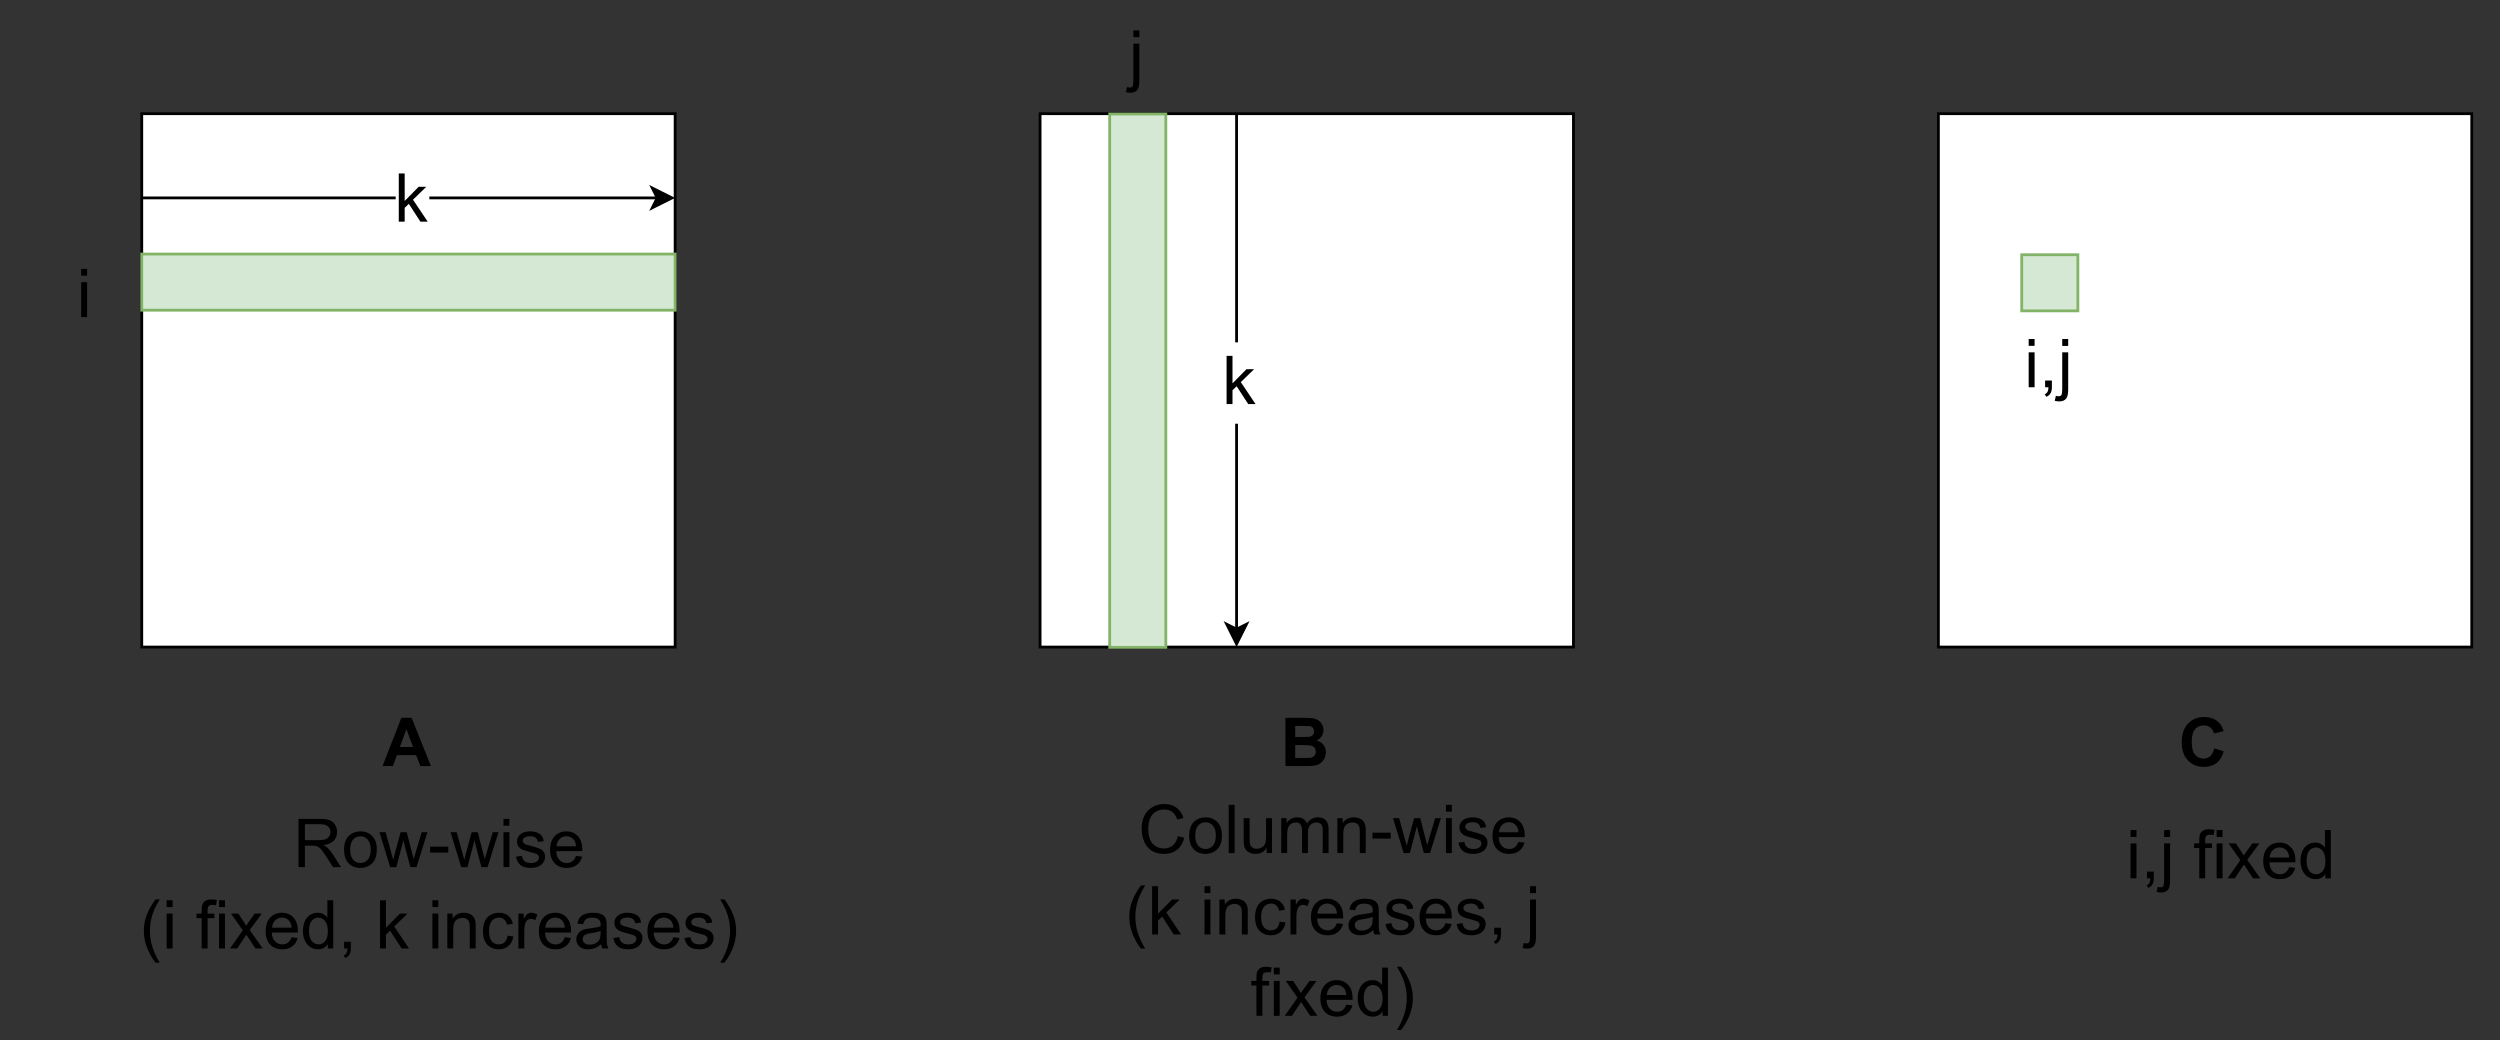 <?xml version="1.0" encoding="UTF-8" standalone="no"?>
<svg 
   width="667.92pt"
   height="277.92pt"
   viewBox="0 0 667.92 277.92"
   version="1.1"
   id="svg305"
   xmlns:xlink="http://www.w3.org/1999/xlink"
   xmlns="http://www.w3.org/2000/svg"
   xmlns:svg="http://www.w3.org/2000/svg" content="%3Cmxfile%20host%3D%22app.diagrams.net%22%20modified%3D%222023-12-26T13%3A41%3A32.778Z%22%20agent%3D%22Mozilla%2F5.0%20(X11%3B%20Ubuntu%3B%20Linux%20x86_64%3B%20rv%3A120.0)%20Gecko%2F20100101%20Firefox%2F120.0%22%20etag%3D%22rjHGpCcbsbRrnar2cEkG%22%20version%3D%2222.1.11%22%20type%3D%22google%22%3E%20%20%20%3Cdiagram%20id%3D%22HwNrqTSeAXvCZzA8aGvv%22%20name%3D%22Page-1%22%3E%20%20%20%20%20%3CmxGraphModel%20dx%3D%221114%22%20dy%3D%22634%22%20grid%3D%221%22%20gridSize%3D%2210%22%20guides%3D%221%22%20tooltips%3D%221%22%20connect%3D%221%22%20arrows%3D%221%22%20fold%3D%221%22%20page%3D%220%22%20pageScale%3D%221%22%20pageWidth%3D%22850%22%20pageHeight%3D%221100%22%20math%3D%220%22%20shadow%3D%220%22%3E%20%20%20%20%20%20%20%3Croot%3E%20%20%20%20%20%20%20%20%20%3CmxCell%20id%3D%220%22%20%2F%3E%20%20%20%20%20%20%20%20%20%3CmxCell%20id%3D%221%22%20parent%3D%220%22%20%2F%3E%20%20%20%20%20%20%20%20%20%3CmxCell%20id%3D%22Efxs6gyh_oLEoKJqV3qm-74%22%20value%3D%22%22%20style%3D%22rounded%3D0%3BwhiteSpace%3Dwrap%3Bhtml%3D1%3B%22%20parent%3D%221%22%20vertex%3D%221%22%3E%20%20%20%20%20%20%20%20%20%20%20%3CmxGeometry%20x%3D%22720%22%20y%3D%2280%22%20width%3D%22190%22%20height%3D%22190%22%20as%3D%22geometry%22%20%2F%3E%20%20%20%20%20%20%20%20%20%3C%2FmxCell%3E%20%20%20%20%20%20%20%20%20%3CmxCell%20id%3D%22Efxs6gyh_oLEoKJqV3qm-75%22%20value%3D%22%26lt%3Bh1%26gt%3BC%26lt%3B%2Fh1%26gt%3B%22%20style%3D%22text%3Bhtml%3D1%3BstrokeColor%3Dnone%3BfillColor%3Dnone%3Balign%3Dcenter%3BverticalAlign%3Dmiddle%3BwhiteSpace%3Dwrap%3Brounded%3D0%3B%22%20parent%3D%221%22%20vertex%3D%221%22%3E%20%20%20%20%20%20%20%20%20%20%20%3CmxGeometry%20x%3D%22785%22%20y%3D%22290%22%20width%3D%2260%22%20height%3D%2230%22%20as%3D%22geometry%22%20%2F%3E%20%20%20%20%20%20%20%20%20%3C%2FmxCell%3E%20%20%20%20%20%20%20%20%20%3CmxCell%20id%3D%22Efxs6gyh_oLEoKJqV3qm-76%22%20value%3D%22%22%20style%3D%22rounded%3D0%3BwhiteSpace%3Dwrap%3Bhtml%3D1%3B%22%20parent%3D%221%22%20vertex%3D%221%22%3E%20%20%20%20%20%20%20%20%20%20%20%3CmxGeometry%20x%3D%2280%22%20y%3D%2280%22%20width%3D%22190%22%20height%3D%22190%22%20as%3D%22geometry%22%20%2F%3E%20%20%20%20%20%20%20%20%20%3C%2FmxCell%3E%20%20%20%20%20%20%20%20%20%3CmxCell%20id%3D%22Efxs6gyh_oLEoKJqV3qm-77%22%20value%3D%22%26lt%3Bh1%26gt%3BA%26lt%3B%2Fh1%26gt%3B%22%20style%3D%22text%3Bhtml%3D1%3BstrokeColor%3Dnone%3BfillColor%3Dnone%3Balign%3Dcenter%3BverticalAlign%3Dmiddle%3BwhiteSpace%3Dwrap%3Brounded%3D0%3B%22%20parent%3D%221%22%20vertex%3D%221%22%3E%20%20%20%20%20%20%20%20%20%20%20%3CmxGeometry%20x%3D%22145%22%20y%3D%22290%22%20width%3D%2260%22%20height%3D%2230%22%20as%3D%22geometry%22%20%2F%3E%20%20%20%20%20%20%20%20%20%3C%2FmxCell%3E%20%20%20%20%20%20%20%20%20%3CmxCell%20id%3D%22Efxs6gyh_oLEoKJqV3qm-78%22%20value%3D%22%22%20style%3D%22rounded%3D0%3BwhiteSpace%3Dwrap%3Bhtml%3D1%3B%22%20parent%3D%221%22%20vertex%3D%221%22%3E%20%20%20%20%20%20%20%20%20%20%20%3CmxGeometry%20x%3D%22400%22%20y%3D%2280%22%20width%3D%22190%22%20height%3D%22190%22%20as%3D%22geometry%22%20%2F%3E%20%20%20%20%20%20%20%20%20%3C%2FmxCell%3E%20%20%20%20%20%20%20%20%20%3CmxCell%20id%3D%22Efxs6gyh_oLEoKJqV3qm-79%22%20value%3D%22%26lt%3Bh1%26gt%3BB%26lt%3B%2Fh1%26gt%3B%22%20style%3D%22text%3Bhtml%3D1%3BstrokeColor%3Dnone%3BfillColor%3Dnone%3Balign%3Dcenter%3BverticalAlign%3Dmiddle%3BwhiteSpace%3Dwrap%3Brounded%3D0%3B%22%20parent%3D%221%22%20vertex%3D%221%22%3E%20%20%20%20%20%20%20%20%20%20%20%3CmxGeometry%20x%3D%22465%22%20y%3D%22290%22%20width%3D%2260%22%20height%3D%2230%22%20as%3D%22geometry%22%20%2F%3E%20%20%20%20%20%20%20%20%20%3C%2FmxCell%3E%20%20%20%20%20%20%20%20%20%3CmxCell%20id%3D%22Efxs6gyh_oLEoKJqV3qm-80%22%20value%3D%22%22%20style%3D%22rounded%3D0%3BwhiteSpace%3Dwrap%3Bhtml%3D1%3BfillColor%3D%23d5e8d4%3BstrokeColor%3D%2382b366%3B%22%20parent%3D%221%22%20vertex%3D%221%22%3E%20%20%20%20%20%20%20%20%20%20%20%3CmxGeometry%20x%3D%2280%22%20y%3D%22130%22%20width%3D%22190%22%20height%3D%2220%22%20as%3D%22geometry%22%20%2F%3E%20%20%20%20%20%20%20%20%20%3C%2FmxCell%3E%20%20%20%20%20%20%20%20%20%3CmxCell%20id%3D%22Efxs6gyh_oLEoKJqV3qm-81%22%20value%3D%22%22%20style%3D%22rounded%3D0%3BwhiteSpace%3Dwrap%3Bhtml%3D1%3Brotation%3D90%3BfillColor%3D%23d5e8d4%3BstrokeColor%3D%2382b366%3B%22%20parent%3D%221%22%20vertex%3D%221%22%3E%20%20%20%20%20%20%20%20%20%20%20%3CmxGeometry%20x%3D%22340%22%20y%3D%22165%22%20width%3D%22190%22%20height%3D%2220%22%20as%3D%22geometry%22%20%2F%3E%20%20%20%20%20%20%20%20%20%3C%2FmxCell%3E%20%20%20%20%20%20%20%20%20%3CmxCell%20id%3D%22Efxs6gyh_oLEoKJqV3qm-82%22%20value%3D%22%22%20style%3D%22rounded%3D0%3BwhiteSpace%3Dwrap%3Bhtml%3D1%3Brotation%3D90%3BfillColor%3D%23d5e8d4%3BstrokeColor%3D%2382b366%3B%22%20parent%3D%221%22%20vertex%3D%221%22%3E%20%20%20%20%20%20%20%20%20%20%20%3CmxGeometry%20x%3D%22750%22%20y%3D%22130%22%20width%3D%2220%22%20height%3D%2220%22%20as%3D%22geometry%22%20%2F%3E%20%20%20%20%20%20%20%20%20%3C%2FmxCell%3E%20%20%20%20%20%20%20%20%20%3CmxCell%20id%3D%22Efxs6gyh_oLEoKJqV3qm-83%22%20value%3D%22%26lt%3Bdiv%26gt%3B%26lt%3Bfont%20style%3D%26quot%3Bfont-size%3A%2024px%3B%26quot%3B%26gt%3BRow-wise%26lt%3B%2Ffont%26gt%3B%26lt%3B%2Fdiv%26gt%3B%26lt%3Bdiv%26gt%3B%26lt%3Bfont%20style%3D%26quot%3Bfont-size%3A%2024px%3B%26quot%3B%26gt%3B(i%20fixed%2C%20k%20increases)%26lt%3B%2Ffont%26gt%3B%26lt%3B%2Fdiv%26gt%3B%22%20style%3D%22text%3Bhtml%3D1%3BstrokeColor%3Dnone%3BfillColor%3Dnone%3Balign%3Dcenter%3BverticalAlign%3Dmiddle%3BwhiteSpace%3Dwrap%3Brounded%3D0%3B%22%20parent%3D%221%22%20vertex%3D%221%22%3E%20%20%20%20%20%20%20%20%20%20%20%3CmxGeometry%20x%3D%2260%22%20y%3D%22340%22%20width%3D%22252.5%22%20height%3D%2230%22%20as%3D%22geometry%22%20%2F%3E%20%20%20%20%20%20%20%20%20%3C%2FmxCell%3E%20%20%20%20%20%20%20%20%20%3CmxCell%20id%3D%22Efxs6gyh_oLEoKJqV3qm-84%22%20value%3D%22%26lt%3Bdiv%26gt%3B%26lt%3Bfont%20style%3D%26quot%3Bfont-size%3A%2024px%3B%26quot%3B%26gt%3BColumn-wise%26lt%3B%2Ffont%26gt%3B%26lt%3B%2Fdiv%26gt%3B%26lt%3Bdiv%26gt%3B%26lt%3Bfont%20style%3D%26quot%3Bfont-size%3A%2024px%3B%26quot%3B%26gt%3B(k%20increases%2C%20j%20fixed)%26lt%3Bbr%26gt%3B%26lt%3B%2Ffont%26gt%3B%26lt%3B%2Fdiv%26gt%3B%22%20style%3D%22text%3Bhtml%3D1%3BstrokeColor%3Dnone%3BfillColor%3Dnone%3Balign%3Dcenter%3BverticalAlign%3Dmiddle%3BwhiteSpace%3Dwrap%3Brounded%3D0%3B%22%20parent%3D%221%22%20vertex%3D%221%22%3E%20%20%20%20%20%20%20%20%20%20%20%3CmxGeometry%20x%3D%22410%22%20y%3D%22350%22%20width%3D%22190%22%20height%3D%2230%22%20as%3D%22geometry%22%20%2F%3E%20%20%20%20%20%20%20%20%20%3C%2FmxCell%3E%20%20%20%20%20%20%20%20%20%3CmxCell%20id%3D%22Efxs6gyh_oLEoKJqV3qm-85%22%20value%3D%22%26lt%3Bfont%20style%3D%26quot%3Bfont-size%3A%2024px%3B%26quot%3B%26gt%3Bi%2Cj%20fixed%26lt%3Bbr%26gt%3B%26lt%3B%2Ffont%26gt%3B%22%20style%3D%22text%3Bhtml%3D1%3BstrokeColor%3Dnone%3BfillColor%3Dnone%3Balign%3Dcenter%3BverticalAlign%3Dmiddle%3BwhiteSpace%3Dwrap%3Brounded%3D0%3B%22%20parent%3D%221%22%20vertex%3D%221%22%3E%20%20%20%20%20%20%20%20%20%20%20%3CmxGeometry%20x%3D%22730%22%20y%3D%22330%22%20width%3D%22190%22%20height%3D%2230%22%20as%3D%22geometry%22%20%2F%3E%20%20%20%20%20%20%20%20%20%3C%2FmxCell%3E%20%20%20%20%20%20%20%20%20%3CmxCell%20id%3D%22Efxs6gyh_oLEoKJqV3qm-86%22%20value%3D%22%22%20style%3D%22endArrow%3Dclassic%3Bhtml%3D1%3Brounded%3D0%3B%22%20parent%3D%221%22%20edge%3D%221%22%3E%20%20%20%20%20%20%20%20%20%20%20%3CmxGeometry%20relative%3D%221%22%20as%3D%22geometry%22%3E%20%20%20%20%20%20%20%20%20%20%20%20%20%3CmxPoint%20x%3D%2280%22%20y%3D%22110%22%20as%3D%22sourcePoint%22%20%2F%3E%20%20%20%20%20%20%20%20%20%20%20%20%20%3CmxPoint%20x%3D%22270%22%20y%3D%22110%22%20as%3D%22targetPoint%22%20%2F%3E%20%20%20%20%20%20%20%20%20%20%20%3C%2FmxGeometry%3E%20%20%20%20%20%20%20%20%20%3C%2FmxCell%3E%20%20%20%20%20%20%20%20%20%3CmxCell%20id%3D%22Efxs6gyh_oLEoKJqV3qm-87%22%20value%3D%22k%22%20style%3D%22edgeLabel%3Bresizable%3D0%3Bhtml%3D1%3Balign%3Dcenter%3BverticalAlign%3Dmiddle%3BfontSize%3D24%3B%22%20parent%3D%22Efxs6gyh_oLEoKJqV3qm-86%22%20connectable%3D%220%22%20vertex%3D%221%22%3E%20%20%20%20%20%20%20%20%20%20%20%3CmxGeometry%20relative%3D%221%22%20as%3D%22geometry%22%20%2F%3E%20%20%20%20%20%20%20%20%20%3C%2FmxCell%3E%20%20%20%20%20%20%20%20%20%3CmxCell%20id%3D%22Efxs6gyh_oLEoKJqV3qm-94%22%20value%3D%22%22%20style%3D%22endArrow%3Dclassic%3Bhtml%3D1%3Brounded%3D0%3B%22%20parent%3D%221%22%20edge%3D%221%22%3E%20%20%20%20%20%20%20%20%20%20%20%3CmxGeometry%20relative%3D%221%22%20as%3D%22geometry%22%3E%20%20%20%20%20%20%20%20%20%20%20%20%20%3CmxPoint%20x%3D%22470%22%20y%3D%2280%22%20as%3D%22sourcePoint%22%20%2F%3E%20%20%20%20%20%20%20%20%20%20%20%20%20%3CmxPoint%20x%3D%22470%22%20y%3D%22270%22%20as%3D%22targetPoint%22%20%2F%3E%20%20%20%20%20%20%20%20%20%20%20%3C%2FmxGeometry%3E%20%20%20%20%20%20%20%20%20%3C%2FmxCell%3E%20%20%20%20%20%20%20%20%20%3CmxCell%20id%3D%22Efxs6gyh_oLEoKJqV3qm-95%22%20value%3D%22k%22%20style%3D%22edgeLabel%3Bresizable%3D0%3Bhtml%3D1%3Balign%3Dcenter%3BverticalAlign%3Dmiddle%3BfontSize%3D24%3B%22%20parent%3D%22Efxs6gyh_oLEoKJqV3qm-94%22%20connectable%3D%220%22%20vertex%3D%221%22%3E%20%20%20%20%20%20%20%20%20%20%20%3CmxGeometry%20relative%3D%221%22%20as%3D%22geometry%22%20%2F%3E%20%20%20%20%20%20%20%20%20%3C%2FmxCell%3E%20%20%20%20%20%20%20%20%20%3CmxCell%20id%3D%22Efxs6gyh_oLEoKJqV3qm-99%22%20value%3D%22%26lt%3Bfont%20style%3D%26quot%3Bfont-size%3A%2024px%3B%26quot%3B%26gt%3Bi%2Cj%26lt%3B%2Ffont%26gt%3B%22%20style%3D%22text%3Bhtml%3D1%3BstrokeColor%3Dnone%3BfillColor%3Dnone%3Balign%3Dcenter%3BverticalAlign%3Dmiddle%3BwhiteSpace%3Dwrap%3Brounded%3D0%3B%22%20parent%3D%221%22%20vertex%3D%221%22%3E%20%20%20%20%20%20%20%20%20%20%20%3CmxGeometry%20x%3D%22730%22%20y%3D%22155%22%20width%3D%2260%22%20height%3D%2230%22%20as%3D%22geometry%22%20%2F%3E%20%20%20%20%20%20%20%20%20%3C%2FmxCell%3E%20%20%20%20%20%20%20%20%20%3CmxCell%20id%3D%22Efxs6gyh_oLEoKJqV3qm-100%22%20value%3D%22%26lt%3Bfont%20style%3D%26quot%3Bfont-size%3A%2024px%3B%26quot%3B%26gt%3Bi%26lt%3B%2Ffont%26gt%3B%22%20style%3D%22text%3Bhtml%3D1%3BstrokeColor%3Dnone%3BfillColor%3Dnone%3Balign%3Dcenter%3BverticalAlign%3Dmiddle%3BwhiteSpace%3Dwrap%3Brounded%3D0%3B%22%20parent%3D%221%22%20vertex%3D%221%22%3E%20%20%20%20%20%20%20%20%20%20%20%3CmxGeometry%20x%3D%2230%22%20y%3D%22125%22%20width%3D%2260%22%20height%3D%2240%22%20as%3D%22geometry%22%20%2F%3E%20%20%20%20%20%20%20%20%20%3C%2FmxCell%3E%20%20%20%20%20%20%20%20%20%3CmxCell%20id%3D%22Efxs6gyh_oLEoKJqV3qm-101%22%20value%3D%22%26lt%3Bfont%20style%3D%26quot%3Bfont-size%3A%2024px%3B%26quot%3B%26gt%3Bj%26lt%3B%2Ffont%26gt%3B%22%20style%3D%22text%3Bhtml%3D1%3BstrokeColor%3Dnone%3BfillColor%3Dnone%3Balign%3Dcenter%3BverticalAlign%3Dmiddle%3BwhiteSpace%3Dwrap%3Brounded%3D0%3B%22%20parent%3D%221%22%20vertex%3D%221%22%3E%20%20%20%20%20%20%20%20%20%20%20%3CmxGeometry%20x%3D%22405%22%20y%3D%2240%22%20width%3D%2260%22%20height%3D%2240%22%20as%3D%22geometry%22%20%2F%3E%20%20%20%20%20%20%20%20%20%3C%2FmxCell%3E%20%20%20%20%20%20%20%3C%2Froot%3E%20%20%20%20%20%3C%2FmxGraphModel%3E%20%20%20%3C%2Fdiagram%3E%20%3C%2Fmxfile%3E%20">
  <rect x="0" y="0" width="667.92" height="277.92" fill="#333333" stroke="none"/>
  <defs
     id="defs89">
    <g
       id="g87">
      <g
         id="glyph-0-0">
        <path
           d="M 2.25 0 L 2.25 -11.25 L 11.25 -11.25 L 11.25 0 Z M 2.531 -0.281 L 10.969 -0.281 L 10.969 -10.969 L 2.531 -10.969 Z M 2.531 -0.281 "
           id="path2" />
      </g>
      <g
         id="glyph-0-1">
        <path
           d="M 9.547 -4.734 L 12.078 -3.938 C 11.691 -2.531 11.047 -1.484 10.141 -0.797 C 9.242 -0.117 8.102 0.219 6.719 0.219 C 5.008 0.219 3.602 -0.363 2.5 -1.531 C 1.406 -2.695 0.859 -4.297 0.859 -6.328 C 0.859 -8.473 1.41 -10.141 2.516 -11.328 C 3.617 -12.516 5.07 -13.109 6.875 -13.109 C 8.457 -13.109 9.738 -12.641 10.719 -11.703 C 11.312 -11.148 11.754 -10.359 12.047 -9.328 L 9.469 -8.719 C 9.312 -9.383 8.988 -9.91 8.5 -10.297 C 8.02 -10.68 7.438 -10.875 6.75 -10.875 C 5.789 -10.875 5.016 -10.531 4.422 -9.844 C 3.828 -9.164 3.531 -8.055 3.531 -6.516 C 3.531 -4.891 3.82 -3.727 4.406 -3.031 C 5 -2.344 5.766 -2 6.703 -2 C 7.391 -2 7.984 -2.219 8.484 -2.656 C 8.984 -3.102 9.336 -3.797 9.547 -4.734 Z M 9.547 -4.734 "
           id="path5" />
      </g>
      <g
         id="glyph-0-2">
        <path
           d="M 12.922 0 L 10.094 0 L 8.969 -2.922 L 3.828 -2.922 L 2.766 0 L 0 0 L 5.016 -12.891 L 7.766 -12.891 Z M 8.141 -5.094 L 6.359 -9.875 L 4.625 -5.094 Z M 8.141 -5.094 "
           id="path8" />
      </g>
      <g
         id="glyph-0-3">
        <path
           d="M 1.312 -12.891 L 6.469 -12.891 C 7.488 -12.891 8.25 -12.844 8.75 -12.75 C 9.25 -12.664 9.695 -12.488 10.094 -12.219 C 10.488 -11.957 10.816 -11.602 11.078 -11.156 C 11.348 -10.707 11.484 -10.203 11.484 -9.641 C 11.484 -9.035 11.316 -8.477 10.984 -7.969 C 10.66 -7.469 10.223 -7.094 9.672 -6.844 C 10.453 -6.613 11.051 -6.223 11.469 -5.672 C 11.895 -5.129 12.109 -4.484 12.109 -3.734 C 12.109 -3.148 11.973 -2.582 11.703 -2.031 C 11.43 -1.477 11.055 -1.035 10.578 -0.703 C 10.109 -0.367 9.531 -0.164 8.844 -0.094 C 8.406 -0.039 7.359 -0.008 5.703 0 L 1.312 0 Z M 3.922 -10.734 L 3.922 -7.766 L 5.625 -7.766 C 6.633 -7.766 7.266 -7.781 7.516 -7.812 C 7.961 -7.863 8.312 -8.016 8.562 -8.266 C 8.82 -8.523 8.953 -8.859 8.953 -9.266 C 8.953 -9.672 8.836 -10 8.609 -10.25 C 8.391 -10.5 8.066 -10.648 7.641 -10.703 C 7.379 -10.723 6.641 -10.734 5.422 -10.734 Z M 3.922 -5.609 L 3.922 -2.172 L 6.328 -2.172 C 7.266 -2.172 7.859 -2.195 8.109 -2.25 C 8.492 -2.32 8.805 -2.492 9.047 -2.766 C 9.297 -3.035 9.422 -3.398 9.422 -3.859 C 9.422 -4.242 9.328 -4.57 9.141 -4.844 C 8.953 -5.113 8.68 -5.305 8.328 -5.422 C 7.973 -5.547 7.203 -5.609 6.016 -5.609 Z M 3.922 -5.609 "
           id="path11" />
      </g>
      <g
         id="glyph-1-0">
        <path
           d="M 2.25 0 L 2.25 -11.25 L 11.25 -11.25 L 11.25 0 Z M 2.531 -0.281 L 10.969 -0.281 L 10.969 -10.969 L 2.531 -10.969 Z M 2.531 -0.281 "
           id="path14" />
      </g>
      <g
         id="glyph-1-1">
        <path
           d="M 1.422 0 L 1.422 -12.891 L 7.125 -12.891 C 8.27 -12.891 9.141 -12.77 9.734 -12.531 C 10.336 -12.301 10.816 -11.895 11.172 -11.312 C 11.535 -10.727 11.719 -10.082 11.719 -9.375 C 11.719 -8.457 11.422 -7.688 10.828 -7.062 C 10.234 -6.438 9.32 -6.035 8.094 -5.859 C 8.539 -5.641 8.879 -5.426 9.109 -5.219 C 9.609 -4.758 10.082 -4.188 10.531 -3.5 L 12.766 0 L 10.625 0 L 8.922 -2.688 C 8.422 -3.457 8.008 -4.047 7.688 -4.453 C 7.363 -4.867 7.07 -5.156 6.812 -5.312 C 6.562 -5.477 6.305 -5.594 6.047 -5.656 C 5.848 -5.695 5.531 -5.719 5.094 -5.719 L 3.125 -5.719 L 3.125 0 Z M 3.125 -7.203 L 6.781 -7.203 C 7.562 -7.203 8.172 -7.281 8.609 -7.438 C 9.047 -7.602 9.379 -7.863 9.609 -8.219 C 9.836 -8.57 9.953 -8.957 9.953 -9.375 C 9.953 -9.977 9.727 -10.477 9.281 -10.875 C 8.844 -11.27 8.148 -11.469 7.203 -11.469 L 3.125 -11.469 Z M 3.125 -7.203 "
           id="path17" />
      </g>
      <g
         id="glyph-1-2">
        <path
           d="M 0.594 -4.672 C 0.594 -6.398 1.078 -7.68 2.047 -8.516 C 2.848 -9.203 3.82 -9.547 4.969 -9.547 C 6.258 -9.547 7.312 -9.125 8.125 -8.281 C 8.938 -7.438 9.344 -6.273 9.344 -4.797 C 9.344 -3.598 9.16 -2.656 8.797 -1.969 C 8.441 -1.281 7.922 -0.742 7.234 -0.359 C 6.547 0.023 5.789 0.219 4.969 0.219 C 3.664 0.219 2.609 -0.195 1.797 -1.031 C 0.992 -1.875 0.594 -3.086 0.594 -4.672 Z M 2.219 -4.672 C 2.219 -3.473 2.477 -2.578 3 -1.984 C 3.52 -1.391 4.176 -1.094 4.969 -1.094 C 5.758 -1.094 6.414 -1.391 6.938 -1.984 C 7.457 -2.586 7.719 -3.5 7.719 -4.719 C 7.719 -5.875 7.453 -6.75 6.922 -7.344 C 6.398 -7.938 5.75 -8.234 4.969 -8.234 C 4.176 -8.234 3.52 -7.938 3 -7.344 C 2.477 -6.75 2.219 -5.859 2.219 -4.672 Z M 2.219 -4.672 "
           id="path20" />
      </g>
      <g
         id="glyph-1-3">
        <path
           d="M 2.906 0 L 0.047 -9.328 L 1.688 -9.328 L 3.172 -3.953 L 3.734 -1.938 C 3.754 -2.039 3.91 -2.688 4.203 -3.875 L 5.703 -9.328 L 7.328 -9.328 L 8.719 -3.922 L 9.188 -2.141 L 9.719 -3.938 L 11.328 -9.328 L 12.859 -9.328 L 9.938 0 L 8.297 0 L 6.812 -5.594 L 6.453 -7.188 L 4.562 0 Z M 2.906 0 "
           id="path23" />
      </g>
      <g
         id="glyph-1-4">
        <path
           d="M 0.578 -3.875 L 0.578 -5.453 L 5.438 -5.453 L 5.438 -3.875 Z M 0.578 -3.875 "
           id="path26" />
      </g>
      <g
         id="glyph-1-5">
        <path
           d="M 1.203 -11.062 L 1.203 -12.891 L 2.781 -12.891 L 2.781 -11.062 Z M 1.203 0 L 1.203 -9.328 L 2.781 -9.328 L 2.781 0 Z M 1.203 0 "
           id="path29" />
      </g>
      <g
         id="glyph-1-6">
        <path
           d="M 0.547 -2.781 L 2.125 -3.031 C 2.207 -2.406 2.445 -1.926 2.844 -1.594 C 3.25 -1.258 3.812 -1.094 4.531 -1.094 C 5.258 -1.094 5.801 -1.238 6.156 -1.531 C 6.508 -1.832 6.688 -2.18 6.688 -2.578 C 6.688 -2.93 6.531 -3.211 6.219 -3.422 C 6 -3.555 5.457 -3.734 4.594 -3.953 C 3.438 -4.242 2.633 -4.492 2.188 -4.703 C 1.738 -4.922 1.395 -5.219 1.156 -5.594 C 0.926 -5.977 0.812 -6.398 0.812 -6.859 C 0.812 -7.273 0.906 -7.66 1.094 -8.016 C 1.289 -8.367 1.551 -8.66 1.875 -8.891 C 2.125 -9.078 2.461 -9.234 2.891 -9.359 C 3.316 -9.484 3.77 -9.547 4.25 -9.547 C 4.988 -9.547 5.633 -9.438 6.188 -9.219 C 6.738 -9.008 7.145 -8.723 7.406 -8.359 C 7.676 -8.004 7.859 -7.523 7.953 -6.922 L 6.406 -6.719 C 6.332 -7.195 6.129 -7.57 5.797 -7.844 C 5.461 -8.113 4.988 -8.25 4.375 -8.25 C 3.645 -8.25 3.125 -8.129 2.812 -7.891 C 2.5 -7.648 2.344 -7.367 2.344 -7.047 C 2.344 -6.836 2.41 -6.648 2.547 -6.484 C 2.672 -6.316 2.867 -6.176 3.141 -6.062 C 3.305 -6.008 3.773 -5.875 4.547 -5.656 C 5.66 -5.363 6.438 -5.117 6.875 -4.922 C 7.32 -4.734 7.672 -4.457 7.922 -4.094 C 8.18 -3.727 8.312 -3.281 8.312 -2.75 C 8.312 -2.219 8.156 -1.719 7.844 -1.25 C 7.539 -0.781 7.098 -0.414 6.516 -0.156 C 5.93 0.094 5.273 0.219 4.547 0.219 C 3.328 0.219 2.398 -0.031 1.766 -0.531 C 1.129 -1.039 0.723 -1.789 0.547 -2.781 Z M 0.547 -2.781 "
           id="path32" />
      </g>
      <g
         id="glyph-1-7">
        <path
           d="M 7.578 -3 L 9.219 -2.797 C 8.957 -1.848 8.477 -1.109 7.781 -0.578 C 7.082 -0.047 6.191 0.219 5.109 0.219 C 3.742 0.219 2.66 -0.203 1.859 -1.047 C 1.055 -1.891 0.656 -3.07 0.656 -4.594 C 0.656 -6.156 1.055 -7.367 1.859 -8.234 C 2.672 -9.109 3.723 -9.547 5.016 -9.547 C 6.266 -9.547 7.285 -9.117 8.078 -8.266 C 8.867 -7.422 9.266 -6.227 9.266 -4.688 C 9.266 -4.594 9.258 -4.453 9.25 -4.266 L 2.297 -4.266 C 2.348 -3.234 2.633 -2.445 3.156 -1.906 C 3.688 -1.363 4.336 -1.094 5.109 -1.094 C 5.691 -1.094 6.188 -1.242 6.594 -1.547 C 7.008 -1.848 7.336 -2.332 7.578 -3 Z M 2.375 -5.562 L 7.594 -5.562 C 7.52 -6.344 7.32 -6.93 7 -7.328 C 6.488 -7.941 5.832 -8.25 5.031 -8.25 C 4.312 -8.25 3.703 -8.004 3.203 -7.516 C 2.711 -7.023 2.438 -6.375 2.375 -5.562 Z M 2.375 -5.562 "
           id="path35" />
      </g>
      <g
         id="glyph-1-8">
        <path
           d="M 4.203 3.781 C 3.336 2.688 2.602 1.398 2 -0.078 C 1.395 -1.555 1.094 -3.086 1.094 -4.672 C 1.094 -6.066 1.316 -7.398 1.766 -8.672 C 2.297 -10.16 3.109 -11.641 4.203 -13.109 L 5.344 -13.109 C 4.633 -11.891 4.164 -11.02 3.938 -10.5 C 3.582 -9.688 3.301 -8.844 3.094 -7.969 C 2.844 -6.863 2.719 -5.758 2.719 -4.656 C 2.719 -1.844 3.594 0.969 5.344 3.781 Z M 4.203 3.781 "
           id="path38" />
      </g>
      <g
         id="glyph-1-9" />
      <g
         id="glyph-1-10">
        <path
           d="M 1.562 0 L 1.562 -8.109 L 0.172 -8.109 L 0.172 -9.328 L 1.562 -9.328 L 1.562 -10.328 C 1.562 -10.953 1.617 -11.414 1.734 -11.719 C 1.879 -12.133 2.145 -12.469 2.531 -12.719 C 2.914 -12.977 3.457 -13.109 4.156 -13.109 C 4.594 -13.109 5.082 -13.055 5.625 -12.953 L 5.391 -11.562 C 5.055 -11.625 4.742 -11.656 4.453 -11.656 C 3.973 -11.656 3.633 -11.551 3.438 -11.344 C 3.238 -11.145 3.141 -10.766 3.141 -10.203 L 3.141 -9.328 L 4.953 -9.328 L 4.953 -8.109 L 3.141 -8.109 L 3.141 0 Z M 1.562 0 "
           id="path42" />
      </g>
      <g
         id="glyph-1-11">
        <path
           d="M 0.125 0 L 3.547 -4.859 L 0.391 -9.328 L 2.359 -9.328 L 3.797 -7.141 C 4.066 -6.723 4.285 -6.375 4.453 -6.094 C 4.703 -6.488 4.938 -6.832 5.156 -7.125 L 6.734 -9.328 L 8.625 -9.328 L 5.391 -4.938 L 8.875 0 L 6.922 0 L 5.016 -2.906 L 4.5 -3.688 L 2.047 0 Z M 0.125 0 "
           id="path45" />
      </g>
      <g
         id="glyph-1-12">
        <path
           d="M 7.25 0 L 7.25 -1.172 C 6.656 -0.242 5.781 0.219 4.625 0.219 C 3.883 0.219 3.203 0.016 2.578 -0.391 C 1.953 -0.805 1.469 -1.379 1.125 -2.109 C 0.781 -2.848 0.609 -3.695 0.609 -4.656 C 0.609 -5.594 0.766 -6.438 1.078 -7.188 C 1.391 -7.945 1.852 -8.531 2.469 -8.938 C 3.094 -9.344 3.789 -9.547 4.562 -9.547 C 5.125 -9.547 5.625 -9.426 6.062 -9.188 C 6.5 -8.945 6.859 -8.641 7.141 -8.266 L 7.141 -12.891 L 8.703 -12.891 L 8.703 0 Z M 2.234 -4.656 C 2.234 -3.457 2.484 -2.562 2.984 -1.969 C 3.492 -1.383 4.094 -1.094 4.781 -1.094 C 5.469 -1.094 6.051 -1.375 6.531 -1.938 C 7.02 -2.5 7.266 -3.363 7.266 -4.531 C 7.266 -5.801 7.02 -6.734 6.531 -7.328 C 6.039 -7.93 5.438 -8.234 4.719 -8.234 C 4.008 -8.234 3.414 -7.945 2.938 -7.375 C 2.469 -6.801 2.234 -5.895 2.234 -4.656 Z M 2.234 -4.656 "
           id="path48" />
      </g>
      <g
         id="glyph-1-13">
        <path
           d="M 1.594 0 L 1.594 -1.797 L 3.406 -1.797 L 3.406 0 C 3.406 0.664 3.285 1.203 3.047 1.609 C 2.816 2.016 2.445 2.328 1.938 2.547 L 1.5 1.875 C 1.832 1.727 2.078 1.508 2.234 1.219 C 2.391 0.938 2.477 0.531 2.5 0 Z M 1.594 0 "
           id="path51" />
      </g>
      <g
         id="glyph-1-14">
        <path
           d="M 1.203 0 L 1.203 -12.891 L 2.781 -12.891 L 2.781 -5.531 L 6.516 -9.328 L 8.562 -9.328 L 5 -5.875 L 8.938 0 L 6.984 0 L 3.891 -4.766 L 2.781 -3.703 L 2.781 0 Z M 1.203 0 "
           id="path54" />
      </g>
      <g
         id="glyph-1-15">
        <path
           d="M 1.188 0 L 1.188 -9.328 L 2.609 -9.328 L 2.609 -8 C 3.297 -9.031 4.285 -9.547 5.578 -9.547 C 6.141 -9.547 6.656 -9.441 7.125 -9.234 C 7.602 -9.035 7.957 -8.77 8.188 -8.438 C 8.426 -8.113 8.594 -7.727 8.688 -7.281 C 8.738 -6.988 8.766 -6.473 8.766 -5.734 L 8.766 0 L 7.188 0 L 7.188 -5.672 C 7.188 -6.316 7.125 -6.801 7 -7.125 C 6.883 -7.445 6.664 -7.703 6.344 -7.891 C 6.031 -8.078 5.664 -8.172 5.25 -8.172 C 4.57 -8.172 3.988 -7.957 3.5 -7.531 C 3.008 -7.102 2.766 -6.289 2.766 -5.094 L 2.766 0 Z M 1.188 0 "
           id="path57" />
      </g>
      <g
         id="glyph-1-16">
        <path
           d="M 7.281 -3.422 L 8.828 -3.219 C 8.66 -2.145 8.227 -1.301 7.531 -0.688 C 6.832 -0.082 5.973 0.219 4.953 0.219 C 3.672 0.219 2.641 -0.195 1.859 -1.031 C 1.086 -1.875 0.703 -3.07 0.703 -4.625 C 0.703 -5.633 0.867 -6.516 1.203 -7.266 C 1.535 -8.023 2.039 -8.594 2.719 -8.969 C 3.406 -9.352 4.148 -9.547 4.953 -9.547 C 5.973 -9.547 6.801 -9.285 7.438 -8.766 C 8.082 -8.254 8.5 -7.531 8.688 -6.594 L 7.141 -6.359 C 6.992 -6.984 6.734 -7.453 6.359 -7.766 C 5.992 -8.086 5.547 -8.25 5.016 -8.25 C 4.223 -8.25 3.578 -7.961 3.078 -7.391 C 2.578 -6.816 2.328 -5.91 2.328 -4.672 C 2.328 -3.422 2.566 -2.508 3.047 -1.938 C 3.523 -1.375 4.156 -1.094 4.938 -1.094 C 5.551 -1.094 6.066 -1.281 6.484 -1.656 C 6.898 -2.039 7.164 -2.629 7.281 -3.422 Z M 7.281 -3.422 "
           id="path60" />
      </g>
      <g
         id="glyph-1-17">
        <path
           d="M 1.172 0 L 1.172 -9.328 L 2.594 -9.328 L 2.594 -7.922 C 2.957 -8.578 3.289 -9.008 3.594 -9.219 C 3.906 -9.438 4.242 -9.547 4.609 -9.547 C 5.148 -9.547 5.691 -9.375 6.234 -9.031 L 5.703 -7.562 C 5.305 -7.789 4.914 -7.906 4.531 -7.906 C 4.188 -7.906 3.875 -7.801 3.594 -7.594 C 3.32 -7.383 3.129 -7.098 3.016 -6.734 C 2.836 -6.172 2.75 -5.555 2.75 -4.891 L 2.75 0 Z M 1.172 0 "
           id="path63" />
      </g>
      <g
         id="glyph-1-18">
        <path
           d="M 7.281 -1.156 C 6.695 -0.656 6.129 -0.301 5.578 -0.094 C 5.035 0.113 4.457 0.219 3.844 0.219 C 2.812 0.219 2.02 -0.031 1.469 -0.531 C 0.926 -1.039 0.656 -1.688 0.656 -2.469 C 0.656 -2.914 0.758 -3.328 0.969 -3.703 C 1.176 -4.086 1.445 -4.395 1.781 -4.625 C 2.113 -4.852 2.492 -5.023 2.922 -5.141 C 3.234 -5.223 3.703 -5.301 4.328 -5.375 C 5.598 -5.531 6.535 -5.711 7.141 -5.922 C 7.148 -6.141 7.156 -6.281 7.156 -6.344 C 7.156 -6.977 7.004 -7.43 6.703 -7.703 C 6.297 -8.055 5.695 -8.234 4.906 -8.234 C 4.156 -8.234 3.602 -8.102 3.25 -7.844 C 2.895 -7.582 2.633 -7.117 2.469 -6.453 L 0.922 -6.672 C 1.066 -7.336 1.297 -7.875 1.609 -8.281 C 1.93 -8.688 2.395 -9 3 -9.219 C 3.613 -9.438 4.328 -9.547 5.141 -9.547 C 5.93 -9.547 6.578 -9.453 7.078 -9.266 C 7.578 -9.078 7.941 -8.836 8.172 -8.547 C 8.41 -8.266 8.578 -7.91 8.672 -7.484 C 8.723 -7.211 8.75 -6.723 8.75 -6.016 L 8.75 -3.906 C 8.75 -2.438 8.781 -1.504 8.844 -1.109 C 8.914 -0.723 9.051 -0.352 9.25 0 L 7.594 0 C 7.426 -0.332 7.32 -0.719 7.281 -1.156 Z M 7.141 -4.688 C 6.566 -4.445 5.707 -4.25 4.562 -4.094 C 3.914 -4 3.457 -3.891 3.188 -3.766 C 2.914 -3.648 2.707 -3.477 2.562 -3.25 C 2.414 -3.031 2.344 -2.781 2.344 -2.5 C 2.344 -2.082 2.5 -1.734 2.812 -1.453 C 3.133 -1.172 3.602 -1.031 4.219 -1.031 C 4.832 -1.031 5.375 -1.16 5.844 -1.422 C 6.32 -1.691 6.672 -2.055 6.891 -2.516 C 7.055 -2.879 7.141 -3.41 7.141 -4.109 Z M 7.141 -4.688 "
           id="path66" />
      </g>
      <g
         id="glyph-1-19">
        <path
           d="M 2.219 3.781 L 1.094 3.781 C 2.844 0.969 3.719 -1.844 3.719 -4.656 C 3.719 -5.758 3.594 -6.852 3.344 -7.938 C 3.145 -8.812 2.863 -9.656 2.5 -10.469 C 2.27 -11 1.801 -11.879 1.094 -13.109 L 2.219 -13.109 C 3.32 -11.641 4.141 -10.16 4.672 -8.672 C 5.117 -7.398 5.344 -6.066 5.344 -4.672 C 5.344 -3.086 5.039 -1.555 4.438 -0.078 C 3.832 1.398 3.094 2.688 2.219 3.781 Z M 2.219 3.781 "
           id="path69" />
      </g>
      <g
         id="glyph-1-20">
        <path
           d="M 10.578 -4.516 L 12.281 -4.094 C 11.926 -2.688 11.285 -1.613 10.359 -0.875 C 9.43 -0.145 8.297 0.219 6.953 0.219 C 5.566 0.219 4.438 -0.062 3.562 -0.625 C 2.695 -1.195 2.035 -2.016 1.578 -3.078 C 1.117 -4.148 0.891 -5.305 0.891 -6.547 C 0.891 -7.879 1.145 -9.047 1.656 -10.047 C 2.176 -11.047 2.91 -11.805 3.859 -12.328 C 4.805 -12.848 5.848 -13.109 6.984 -13.109 C 8.266 -13.109 9.344 -12.781 10.219 -12.125 C 11.102 -11.469 11.719 -10.547 12.062 -9.359 L 10.391 -8.953 C 10.086 -9.891 9.648 -10.57 9.078 -11 C 8.516 -11.426 7.801 -11.641 6.938 -11.641 C 5.945 -11.641 5.117 -11.398 4.453 -10.922 C 3.797 -10.453 3.332 -9.816 3.062 -9.016 C 2.789 -8.223 2.656 -7.398 2.656 -6.547 C 2.656 -5.453 2.812 -4.492 3.125 -3.672 C 3.445 -2.859 3.945 -2.25 4.625 -1.844 C 5.301 -1.438 6.031 -1.234 6.812 -1.234 C 7.77 -1.234 8.578 -1.508 9.234 -2.062 C 9.898 -2.613 10.348 -3.43 10.578 -4.516 Z M 10.578 -4.516 "
           id="path72" />
      </g>
      <g
         id="glyph-1-21">
        <path
           d="M 1.156 0 L 1.156 -12.891 L 2.734 -12.891 L 2.734 0 Z M 1.156 0 "
           id="path75" />
      </g>
      <g
         id="glyph-1-22">
        <path
           d="M 7.297 0 L 7.297 -1.375 C 6.578 -0.312 5.594 0.219 4.344 0.219 C 3.789 0.219 3.273 0.113 2.797 -0.094 C 2.316 -0.312 1.961 -0.578 1.734 -0.891 C 1.504 -1.211 1.344 -1.609 1.25 -2.078 C 1.188 -2.391 1.156 -2.879 1.156 -3.547 L 1.156 -9.328 L 2.734 -9.328 L 2.734 -4.156 C 2.734 -3.332 2.766 -2.773 2.828 -2.484 C 2.93 -2.066 3.145 -1.738 3.469 -1.5 C 3.789 -1.27 4.188 -1.156 4.656 -1.156 C 5.133 -1.156 5.582 -1.273 6 -1.516 C 6.414 -1.754 6.707 -2.082 6.875 -2.5 C 7.051 -2.926 7.141 -3.535 7.141 -4.328 L 7.141 -9.328 L 8.719 -9.328 L 8.719 0 Z M 7.297 0 "
           id="path78" />
      </g>
      <g
         id="glyph-1-23">
        <path
           d="M 1.188 0 L 1.188 -9.328 L 2.609 -9.328 L 2.609 -8.031 C 2.898 -8.477 3.285 -8.844 3.766 -9.125 C 4.254 -9.406 4.812 -9.547 5.438 -9.547 C 6.125 -9.547 6.688 -9.398 7.125 -9.109 C 7.57 -8.828 7.883 -8.426 8.062 -7.906 C 8.801 -9 9.766 -9.547 10.953 -9.547 C 11.879 -9.547 12.586 -9.285 13.078 -8.766 C 13.578 -8.254 13.828 -7.469 13.828 -6.406 L 13.828 0 L 12.266 0 L 12.266 -5.875 C 12.266 -6.508 12.211 -6.969 12.109 -7.25 C 12.004 -7.531 11.816 -7.754 11.547 -7.922 C 11.273 -8.086 10.957 -8.172 10.594 -8.172 C 9.938 -8.172 9.391 -7.953 8.953 -7.516 C 8.523 -7.078 8.312 -6.379 8.312 -5.422 L 8.312 0 L 6.734 0 L 6.734 -6.062 C 6.734 -6.77 6.602 -7.297 6.344 -7.641 C 6.082 -7.992 5.66 -8.172 5.078 -8.172 C 4.629 -8.172 4.219 -8.051 3.844 -7.812 C 3.469 -7.582 3.191 -7.242 3.016 -6.797 C 2.848 -6.348 2.766 -5.695 2.766 -4.844 L 2.766 0 Z M 1.188 0 "
           id="path81" />
      </g>
      <g
         id="glyph-1-24">
        <path
           d="M 1.172 -11.047 L 1.172 -12.891 L 2.766 -12.891 L 2.766 -11.047 Z M -0.828 3.625 L -0.531 2.281 C -0.207 2.363 0.039 2.406 0.219 2.406 C 0.539 2.406 0.781 2.297 0.938 2.078 C 1.094 1.867 1.172 1.332 1.172 0.469 L 1.172 -9.328 L 2.766 -9.328 L 2.766 0.516 C 2.766 1.66 2.613 2.457 2.312 2.906 C 1.926 3.488 1.289 3.781 0.406 3.781 C -0.02 3.781 -0.43 3.727 -0.828 3.625 Z M -0.828 3.625 "
           id="path84" />
      </g>
    </g>
  </defs>
  <path
     fill-rule="nonzero"
     fill="rgb(100%, 100%, 100%)"
     fill-opacity="1"
     stroke-width="1"
     stroke-linecap="butt"
     stroke-linejoin="miter"
     stroke="rgb(0%, 0%, 0%)"
     stroke-opacity="1"
     stroke-miterlimit="4"
     d="M 689.998 40 L 880.001 40 L 880.001 229.998 L 689.998 229.998 Z M 689.998 40 "
     transform="matrix(0.75, 0, 0, 0.75, 0.375, 0.375)"
     id="path91" />
  <g
     fill="#000000"
     fill-opacity="1"
     id="g95">
    <use
       xlink:href="#glyph-0-1"
       x="582.028"
       y="204.673"
       id="use93" />
  </g>
  <path
     fill-rule="nonzero"
     fill="rgb(100%, 100%, 100%)"
     fill-opacity="1"
     stroke-width="1"
     stroke-linecap="butt"
     stroke-linejoin="miter"
     stroke="rgb(0%, 0%, 0%)"
     stroke-opacity="1"
     stroke-miterlimit="4"
     d="M 49.998 40 L 240.001 40 L 240.001 229.998 L 49.998 229.998 Z M 49.998 40 "
     transform="matrix(0.75, 0, 0, 0.75, 0.375, 0.375)"
     id="path97" />
  <g
     fill="#000000"
     fill-opacity="1"
     id="g101">
    <use
       xlink:href="#glyph-0-2"
       x="102.208"
       y="204.673"
       id="use99" />
  </g>
  <path
     fill-rule="nonzero"
     fill="rgb(100%, 100%, 100%)"
     fill-opacity="1"
     stroke-width="1"
     stroke-linecap="butt"
     stroke-linejoin="miter"
     stroke="rgb(0%, 0%, 0%)"
     stroke-opacity="1"
     stroke-miterlimit="4"
     d="M 369.998 40 L 560.001 40 L 560.001 229.998 L 369.998 229.998 Z M 369.998 40 "
     transform="matrix(0.75, 0, 0, 0.75, 0.375, 0.375)"
     id="path103" />
  <g
     fill="#000000"
     fill-opacity="1"
     id="g107">
    <use
       xlink:href="#glyph-0-3"
       x="342.118"
       y="204.673"
       id="use105" />
  </g>
  <path
     fill-rule="nonzero"
     fill="rgb(83.53%, 90.979%, 83.139%)"
     fill-opacity="1"
     stroke-width="1"
     stroke-linecap="butt"
     stroke-linejoin="miter"
     stroke="rgb(50.98%, 70.2%, 39.999%)"
     stroke-opacity="1"
     stroke-miterlimit="4"
     d="M 49.998 89.997 L 240.001 89.997 L 240.001 110 L 49.998 110 Z M 49.998 89.997 "
     transform="matrix(0.75, 0, 0, 0.75, 0.375, 0.375)"
     id="path109" />
  <path
     fill-rule="nonzero"
     fill="rgb(83.53%, 90.979%, 83.139%)"
     fill-opacity="1"
     stroke-width="1"
     stroke-linecap="butt"
     stroke-linejoin="miter"
     stroke="rgb(50.98%, 70.2%, 39.999%)"
     stroke-opacity="1"
     stroke-miterlimit="4"
     d="M 310 125.001 L 499.998 125.001 L 499.998 144.998 L 310 144.998 Z M 310 125.001 "
     transform="matrix(0, 0.75, -0.75, 0, 405.223, -202.049)"
     id="path111" />
  <path
     fill-rule="nonzero"
     fill="rgb(83.53%, 90.979%, 83.139%)"
     fill-opacity="1"
     stroke-width="1"
     stroke-linecap="butt"
     stroke-linejoin="miter"
     stroke="rgb(50.98%, 70.2%, 39.999%)"
     stroke-opacity="1"
     stroke-miterlimit="4"
     d="M 719.997 89.999 L 740 89.999 L 740 110.001 L 719.997 110.001 Z M 719.997 89.999 "
     transform="matrix(0, 0.75, -0.75, 0, 622.642, -471.948)"
     id="path113" />
  <g
     fill="#000000"
     fill-opacity="1"
     id="g131">
    <use
       xlink:href="#glyph-1-1"
       x="78.334"
       y="231.663"
       id="use115" />
    <use
       xlink:href="#glyph-1-2"
       x="91.328"
       y="231.663"
       id="use117" />
    <use
       xlink:href="#glyph-1-3"
       x="101.335"
       y="231.663"
       id="use119" />
    <use
       xlink:href="#glyph-1-4"
       x="114.329"
       y="231.663"
       id="use121" />
    <use
       xlink:href="#glyph-1-3"
       x="120.321"
       y="231.663"
       id="use123" />
    <use
       xlink:href="#glyph-1-5"
       x="133.315"
       y="231.663"
       id="use125" />
    <use
       xlink:href="#glyph-1-6"
       x="137.313"
       y="231.663"
       id="use127" />
    <use
       xlink:href="#glyph-1-7"
       x="146.309"
       y="231.663"
       id="use129" />
  </g>
  <g
     fill="#000000"
     fill-opacity="1"
     id="g177">
    <use
       xlink:href="#glyph-1-8"
       x="37.334"
       y="253.405"
       id="use133" />
    <use
       xlink:href="#glyph-1-5"
       x="43.326"
       y="253.405"
       id="use135" />
    <use
       xlink:href="#glyph-1-9"
       x="47.323"
       y="253.405"
       id="use137" />
    <use
       xlink:href="#glyph-1-10"
       x="52.322"
       y="253.405"
       id="use139" />
    <use
       xlink:href="#glyph-1-5"
       x="57.321"
       y="253.405"
       id="use141" />
    <use
       xlink:href="#glyph-1-11"
       x="61.319"
       y="253.405"
       id="use143" />
    <use
       xlink:href="#glyph-1-7"
       x="70.315"
       y="253.405"
       id="use145" />
    <use
       xlink:href="#glyph-1-12"
       x="80.322"
       y="253.405"
       id="use147" />
    <use
       xlink:href="#glyph-1-13"
       x="90.329"
       y="253.405"
       id="use149" />
    <use
       xlink:href="#glyph-1-9"
       x="95.329"
       y="253.405"
       id="use151" />
    <use
       xlink:href="#glyph-1-14"
       x="100.328"
       y="253.405"
       id="use153" />
    <use
       xlink:href="#glyph-1-9"
       x="109.324"
       y="253.405"
       id="use155" />
    <use
       xlink:href="#glyph-1-5"
       x="114.323"
       y="253.405"
       id="use157" />
    <use
       xlink:href="#glyph-1-15"
       x="118.321"
       y="253.405"
       id="use159" />
    <use
       xlink:href="#glyph-1-16"
       x="128.328"
       y="253.405"
       id="use161" />
    <use
       xlink:href="#glyph-1-17"
       x="137.325"
       y="253.405"
       id="use163" />
    <use
       xlink:href="#glyph-1-7"
       x="143.316"
       y="253.405"
       id="use165" />
    <use
       xlink:href="#glyph-1-18"
       x="153.323"
       y="253.405"
       id="use167" />
    <use
       xlink:href="#glyph-1-6"
       x="163.33"
       y="253.405"
       id="use169" />
    <use
       xlink:href="#glyph-1-7"
       x="172.327"
       y="253.405"
       id="use171" />
    <use
       xlink:href="#glyph-1-6"
       x="182.334"
       y="253.405"
       id="use173" />
    <use
       xlink:href="#glyph-1-19"
       x="191.331"
       y="253.405"
       id="use175" />
  </g>
  <g
     fill="#000000"
     fill-opacity="1"
     id="g201">
    <use
       xlink:href="#glyph-1-20"
       x="304.117"
       y="227.915"
       id="use179" />
    <use
       xlink:href="#glyph-1-2"
       x="317.111"
       y="227.915"
       id="use181" />
    <use
       xlink:href="#glyph-1-21"
       x="327.118"
       y="227.915"
       id="use183" />
    <use
       xlink:href="#glyph-1-22"
       x="331.115"
       y="227.915"
       id="use185" />
    <use
       xlink:href="#glyph-1-23"
       x="341.122"
       y="227.915"
       id="use187" />
    <use
       xlink:href="#glyph-1-15"
       x="356.111"
       y="227.915"
       id="use189" />
    <use
       xlink:href="#glyph-1-4"
       x="366.118"
       y="227.915"
       id="use191" />
    <use
       xlink:href="#glyph-1-3"
       x="372.11"
       y="227.915"
       id="use193" />
    <use
       xlink:href="#glyph-1-5"
       x="385.104"
       y="227.915"
       id="use195" />
    <use
       xlink:href="#glyph-1-6"
       x="389.101"
       y="227.915"
       id="use197" />
    <use
       xlink:href="#glyph-1-7"
       x="398.098"
       y="227.915"
       id="use199" />
  </g>
  <g
     fill="#000000"
     fill-opacity="1"
     id="g233">
    <use
       xlink:href="#glyph-1-8"
       x="300.614"
       y="249.657"
       id="use203" />
    <use
       xlink:href="#glyph-1-14"
       x="306.606"
       y="249.657"
       id="use205" />
    <use
       xlink:href="#glyph-1-9"
       x="315.603"
       y="249.657"
       id="use207" />
    <use
       xlink:href="#glyph-1-5"
       x="320.602"
       y="249.657"
       id="use209" />
    <use
       xlink:href="#glyph-1-15"
       x="324.599"
       y="249.657"
       id="use211" />
    <use
       xlink:href="#glyph-1-16"
       x="334.606"
       y="249.657"
       id="use213" />
    <use
       xlink:href="#glyph-1-17"
       x="343.603"
       y="249.657"
       id="use215" />
    <use
       xlink:href="#glyph-1-7"
       x="349.595"
       y="249.657"
       id="use217" />
    <use
       xlink:href="#glyph-1-18"
       x="359.602"
       y="249.657"
       id="use219" />
    <use
       xlink:href="#glyph-1-6"
       x="369.609"
       y="249.657"
       id="use221" />
    <use
       xlink:href="#glyph-1-7"
       x="378.605"
       y="249.657"
       id="use223" />
    <use
       xlink:href="#glyph-1-6"
       x="388.612"
       y="249.657"
       id="use225" />
    <use
       xlink:href="#glyph-1-13"
       x="397.609"
       y="249.657"
       id="use227" />
    <use
       xlink:href="#glyph-1-9"
       x="402.608"
       y="249.657"
       id="use229" />
    <use
       xlink:href="#glyph-1-24"
       x="407.607"
       y="249.657"
       id="use231" />
  </g>
  <g
     fill="#000000"
     fill-opacity="1"
     id="g247">
    <use
       xlink:href="#glyph-1-10"
       x="334.117"
       y="271.398"
       id="use235" />
    <use
       xlink:href="#glyph-1-5"
       x="339.116"
       y="271.398"
       id="use237" />
    <use
       xlink:href="#glyph-1-11"
       x="343.114"
       y="271.398"
       id="use239" />
    <use
       xlink:href="#glyph-1-7"
       x="352.11"
       y="271.398"
       id="use241" />
    <use
       xlink:href="#glyph-1-12"
       x="362.117"
       y="271.398"
       id="use243" />
    <use
       xlink:href="#glyph-1-19"
       x="372.124"
       y="271.398"
       id="use245" />
  </g>
  <g
     fill="#000000"
     fill-opacity="1"
     id="g267">
    <use
       xlink:href="#glyph-1-5"
       x="568.018"
       y="234.662"
       id="use249" />
    <use
       xlink:href="#glyph-1-13"
       x="572.015"
       y="234.662"
       id="use251" />
    <use
       xlink:href="#glyph-1-24"
       x="577.014"
       y="234.662"
       id="use253" />
    <use
       xlink:href="#glyph-1-9"
       x="581.012"
       y="234.662"
       id="use255" />
    <use
       xlink:href="#glyph-1-10"
       x="586.011"
       y="234.662"
       id="use257" />
    <use
       xlink:href="#glyph-1-5"
       x="591.01"
       y="234.662"
       id="use259" />
    <use
       xlink:href="#glyph-1-11"
       x="595.008"
       y="234.662"
       id="use261" />
    <use
       xlink:href="#glyph-1-7"
       x="604.004"
       y="234.662"
       id="use263" />
    <use
       xlink:href="#glyph-1-12"
       x="614.011"
       y="234.662"
       id="use265" />
  </g>
  <path
     fill="none"
     stroke-width="1"
     stroke-linecap="butt"
     stroke-linejoin="miter"
     stroke="rgb(0%, 0%, 0%)"
     stroke-opacity="1"
     stroke-miterlimit="10"
     d="M 49.998 70 L 233.629 70 "
     transform="matrix(0.75, 0, 0, 0.75, 0.375, 0.375)"
     id="path269" />
  <path
     fill-rule="nonzero"
     fill="rgb(0%, 0%, 0%)"
     fill-opacity="1"
     stroke-width="1"
     stroke-linecap="butt"
     stroke-linejoin="miter"
     stroke="rgb(0%, 0%, 0%)"
     stroke-opacity="1"
     stroke-miterlimit="10"
     d="M 238.881 70 L 231.879 73.502 L 233.629 70 L 231.879 66.499 Z M 238.881 70 "
     transform="matrix(0.75, 0, 0, 0.75, 0.375, 0.375)"
     id="path271" />
  <path
     fill-rule="nonzero"
     fill="rgb(100%, 100%, 100%)"
     fill-opacity="1"
     d="M 105.711 42.734 L 114.707 42.734 L 114.707 64.477 L 105.711 64.477 Z M 105.711 42.734 "
     id="path273" />
  <g
     fill="#000000"
     fill-opacity="1"
     id="g277">
    <use
       xlink:href="#glyph-1-14"
       x="105.336"
       y="59.228"
       id="use275" />
  </g>
  <path
     fill="none"
     stroke-width="1"
     stroke-linecap="butt"
     stroke-linejoin="miter"
     stroke="rgb(0%, 0%, 0%)"
     stroke-opacity="1"
     stroke-miterlimit="10"
     d="M 439.998 40 L 439.998 223.631 "
     transform="matrix(0.75, 0, 0, 0.75, 0.375, 0.375)"
     id="path279" />
  <path
     fill-rule="nonzero"
     fill="rgb(0%, 0%, 0%)"
     fill-opacity="1"
     stroke-width="1"
     stroke-linecap="butt"
     stroke-linejoin="miter"
     stroke="rgb(0%, 0%, 0%)"
     stroke-opacity="1"
     stroke-miterlimit="10"
     d="M 439.998 228.877 L 436.502 221.88 L 439.998 223.631 L 443.499 221.88 Z M 439.998 228.877 "
     transform="matrix(0.75, 0, 0, 0.75, 0.375, 0.375)"
     id="path281" />
  <path
     fill-rule="nonzero"
     fill="rgb(100%, 100%, 100%)"
     fill-opacity="1"
     d="M 326.879 91.465 L 335.875 91.465 L 335.875 113.207 L 326.879 113.207 Z M 326.879 91.465 "
     id="path283" />
  <g
     fill="#000000"
     fill-opacity="1"
     id="g287">
    <use
       xlink:href="#glyph-1-14"
       x="326.503"
       y="107.96"
       id="use285" />
  </g>
  <g
     fill="#000000"
     fill-opacity="1"
     id="g295">
    <use
       xlink:href="#glyph-1-5"
       x="540.794"
       y="103.461"
       id="use289" />
    <use
       xlink:href="#glyph-1-13"
       x="544.791"
       y="103.461"
       id="use291" />
    <use
       xlink:href="#glyph-1-24"
       x="549.79"
       y="103.461"
       id="use293" />
  </g>
  <g
     fill="#000000"
     fill-opacity="1"
     id="g299">
    <use
       xlink:href="#glyph-1-5"
       x="20.488"
       y="84.718"
       id="use297" />
  </g>
  <g
     fill="#000000"
     fill-opacity="1"
     id="g303">
    <use
       xlink:href="#glyph-1-24"
       x="301.633"
       y="20.992"
       id="use301" />
  </g>
</svg>

